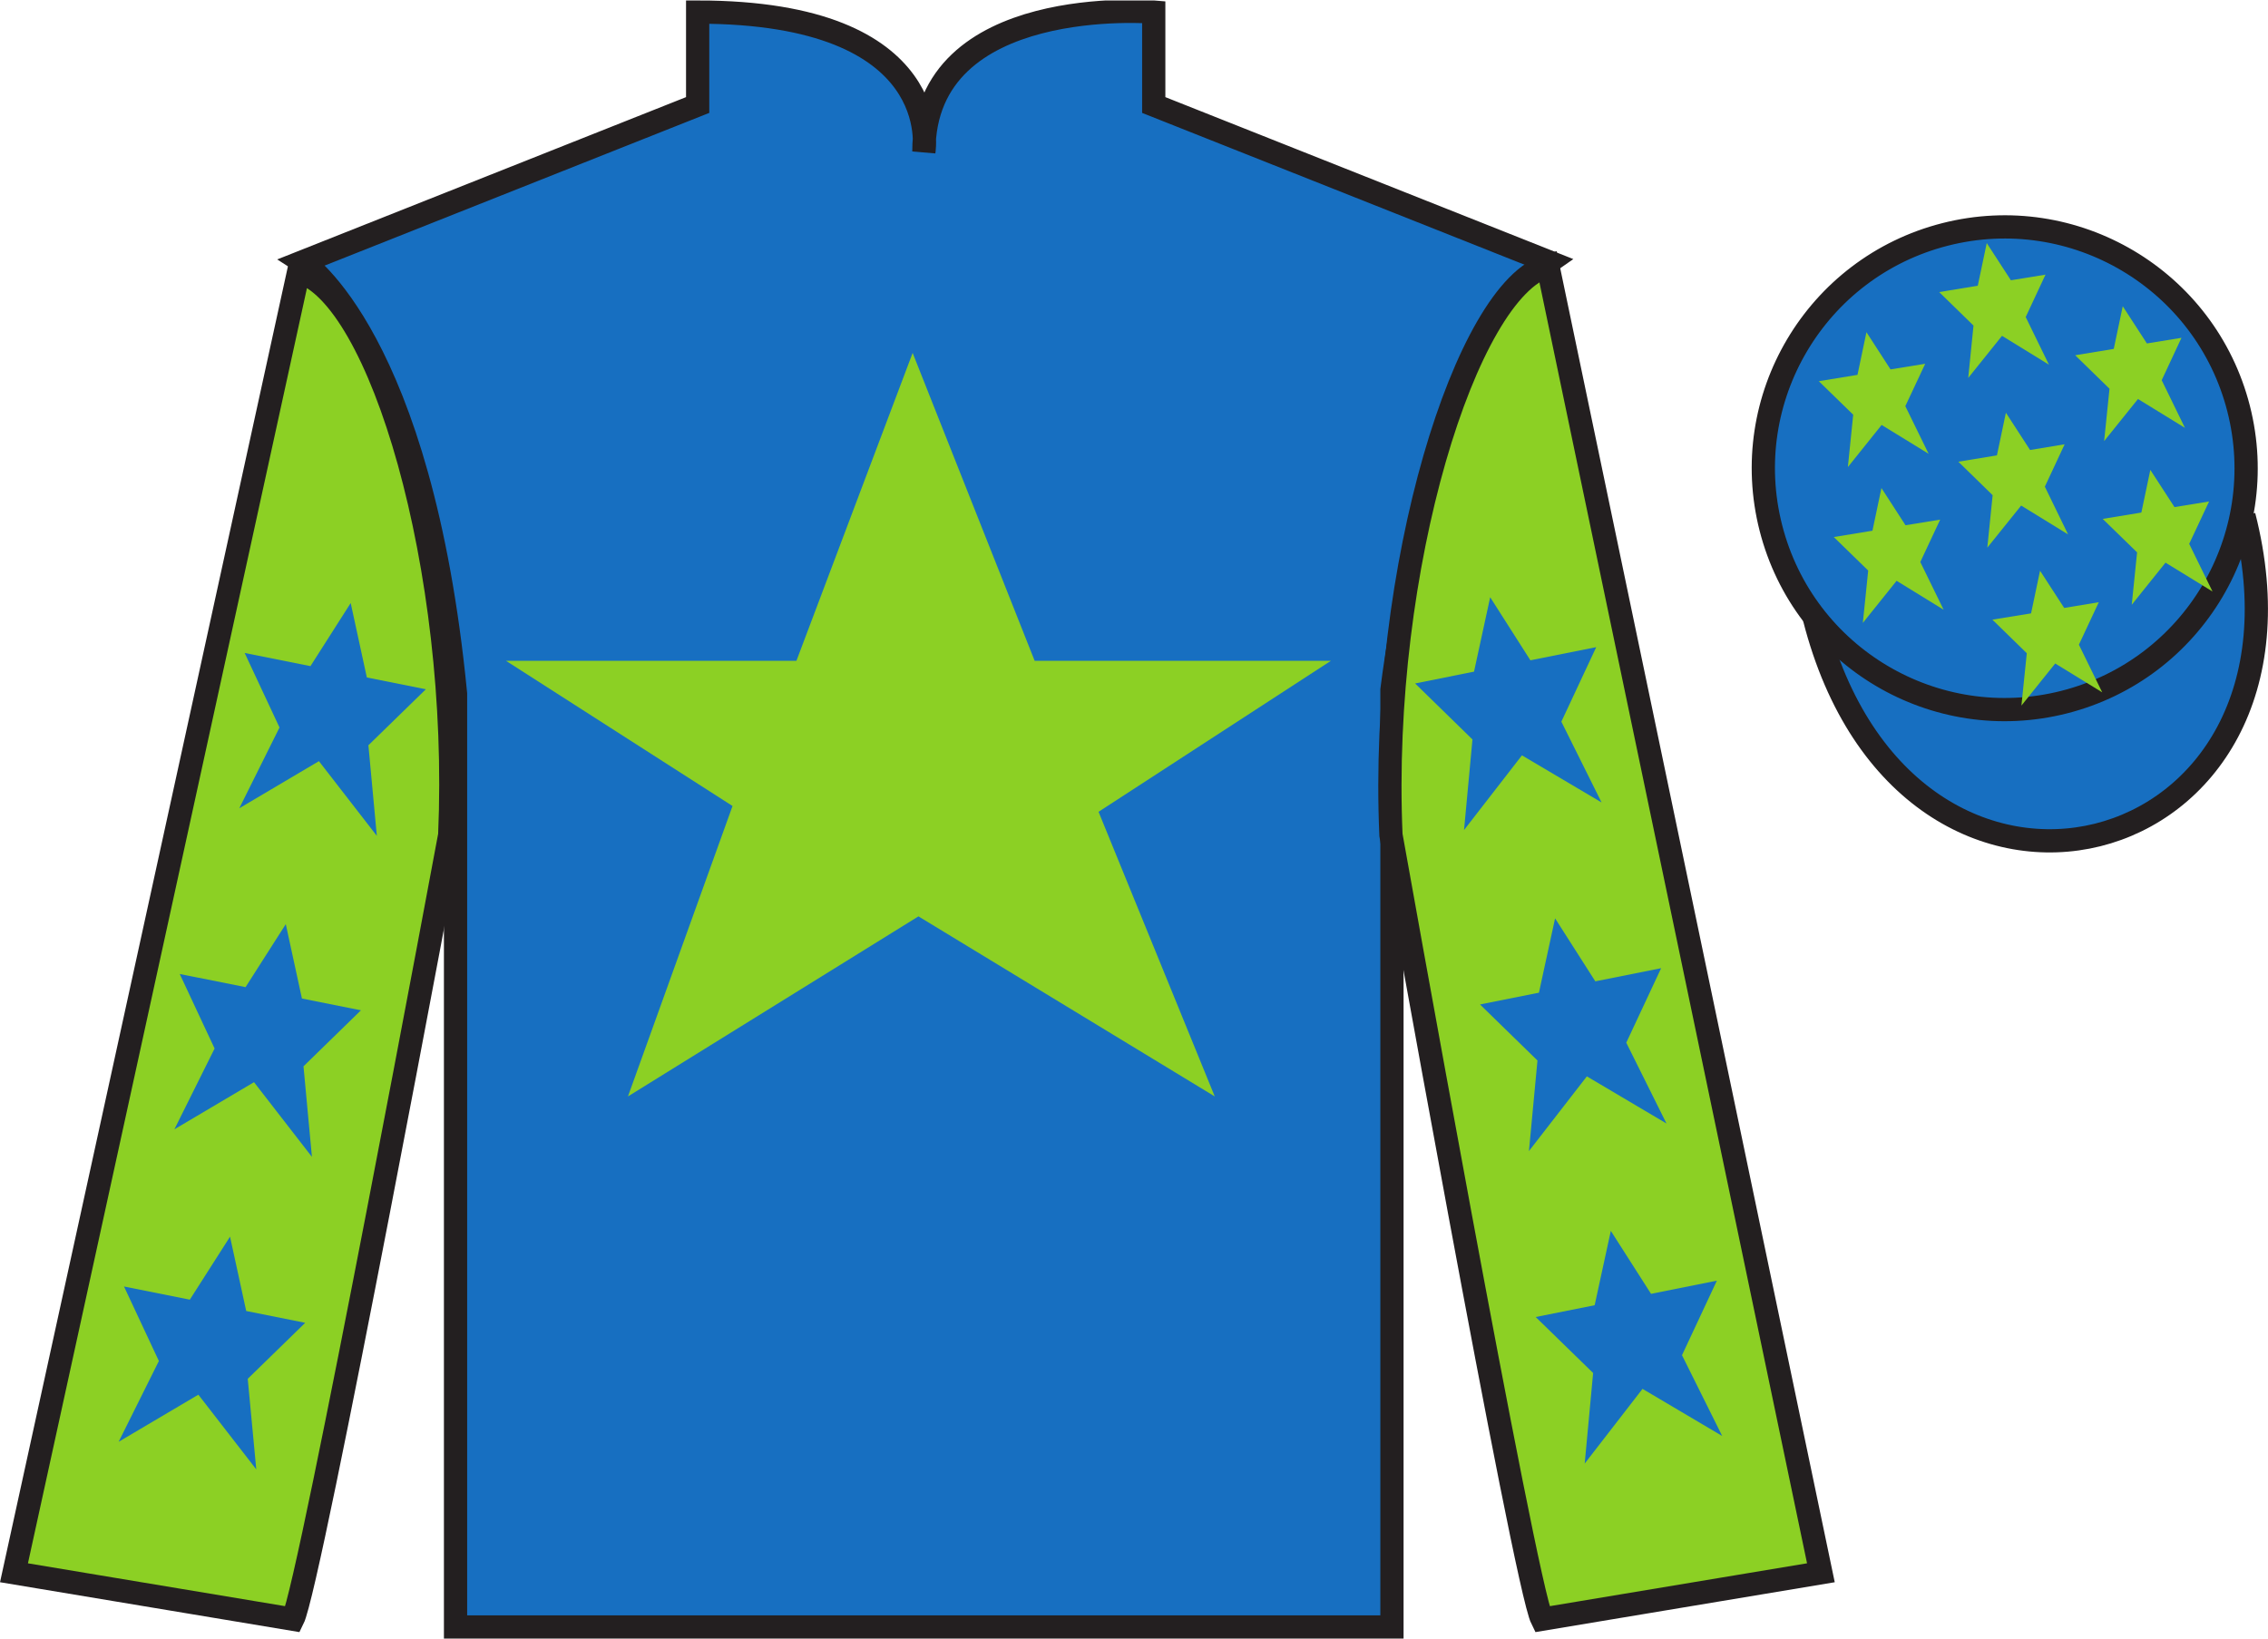 <?xml version="1.0" encoding="UTF-8"?>
<svg xmlns="http://www.w3.org/2000/svg" xmlns:xlink="http://www.w3.org/1999/xlink" width="97.59pt" height="70.52pt" viewBox="0 0 97.59 70.52" version="1.1">
<defs>
<clipPath id="clip1">
  <path d="M 0 70.52 L 97.59 70.52 L 97.59 0.02 L 0 0.02 L 0 70.52 Z M 0 70.52 "/>
</clipPath>
</defs>
<g id="surface0">
<g clip-path="url(#clip1)" clip-rule="nonzero">
<path style=" stroke:none;fill-rule:nonzero;fill:rgb(9.02%,43.529%,75.491%);fill-opacity:1;" d="M 13.02 11.27 C 13.02 11.27 18.102 14.52 19.602 29.855 C 19.602 29.855 19.602 44.855 19.602 70.02 L 59.895 70.02 L 59.895 29.688 C 59.895 29.688 61.684 14.688 66.645 11.27 L 49.645 4.52 L 49.645 0.52 C 49.645 0.52 39.754 -0.312 39.754 6.52 C 39.754 6.52 40.77 0.52 30.02 0.52 L 30.02 4.52 L 13.02 11.27 "/>
<path style="fill:none;stroke-width:10;stroke-linecap:butt;stroke-linejoin:miter;stroke:rgb(13.73%,12.16%,12.549%);stroke-opacity:1;stroke-miterlimit:4;" d="M 130.195 592.505 C 130.195 592.505 181.016 560.005 196.016 406.645 C 196.016 406.645 196.016 256.645 196.016 5.005 L 598.945 5.005 L 598.945 408.325 C 598.945 408.325 616.836 558.325 666.445 592.505 L 496.445 660.005 L 496.445 700.005 C 496.445 700.005 397.539 708.325 397.539 640.005 C 397.539 640.005 407.695 700.005 300.195 700.005 L 300.195 660.005 L 130.195 592.505 Z M 130.195 592.505 " transform="matrix(0.1,0,0,-0.1,0,70.52)"/>
<path style=" stroke:none;fill-rule:nonzero;fill:rgb(55.001%,81.491%,14.116%);fill-opacity:1;" d="M 12.602 69.688 C 13.352 68.188 19.352 35.938 19.352 35.938 C 19.852 24.438 16.352 12.688 12.852 11.688 L 0.602 67.688 L 12.602 69.688 "/>
<path style="fill:none;stroke-width:10;stroke-linecap:butt;stroke-linejoin:miter;stroke:rgb(13.73%,12.16%,12.549%);stroke-opacity:1;stroke-miterlimit:4;" d="M 126.016 8.325 C 133.516 23.325 193.516 345.825 193.516 345.825 C 198.516 460.825 163.516 578.325 128.516 588.325 L 6.016 28.325 L 126.016 8.325 Z M 126.016 8.325 " transform="matrix(0.1,0,0,-0.1,0,70.52)"/>
<path style=" stroke:none;fill-rule:nonzero;fill:rgb(55.001%,81.491%,14.116%);fill-opacity:1;" d="M 78.352 67.688 L 66.602 11.438 C 63.102 12.438 59.352 24.438 59.852 35.938 C 59.852 35.938 65.602 68.188 66.352 69.688 L 78.352 67.688 "/>
<path style="fill:none;stroke-width:10;stroke-linecap:butt;stroke-linejoin:miter;stroke:rgb(13.73%,12.16%,12.549%);stroke-opacity:1;stroke-miterlimit:4;" d="M 783.516 28.325 L 666.016 590.825 C 631.016 580.825 593.516 460.825 598.516 345.825 C 598.516 345.825 656.016 23.325 663.516 8.325 L 783.516 28.325 Z M 783.516 28.325 " transform="matrix(0.1,0,0,-0.1,0,70.52)"/>
<path style="fill-rule:nonzero;fill:rgb(9.02%,43.529%,75.491%);fill-opacity:1;stroke-width:10;stroke-linecap:butt;stroke-linejoin:miter;stroke:rgb(13.73%,12.16%,12.549%);stroke-opacity:1;stroke-miterlimit:4;" d="M 780.703 439.223 C 820.391 283.598 1004.336 331.177 965.547 483.208 " transform="matrix(0.1,0,0,-0.1,0,70.52)"/>
<path style=" stroke:none;fill-rule:nonzero;fill:rgb(55.001%,81.491%,14.116%);fill-opacity:1;" d="M 39.27 15.188 L 34.27 28.438 L 21.77 28.438 L 31.52 34.688 L 27.02 47.188 L 39.52 39.438 L 52.27 47.188 L 47.27 34.938 L 57.27 28.438 L 44.52 28.438 L 39.27 15.188 "/>
<path style=" stroke:none;fill-rule:nonzero;fill:rgb(9.02%,43.529%,75.491%);fill-opacity:1;" d="M 88.828 30.215 C 94.387 28.797 97.742 23.141 96.324 17.582 C 94.906 12.027 89.25 8.672 83.691 10.09 C 78.137 11.508 74.781 17.16 76.199 22.719 C 77.617 28.277 83.27 31.633 88.828 30.215 "/>
<path style="fill:none;stroke-width:10;stroke-linecap:butt;stroke-linejoin:miter;stroke:rgb(13.73%,12.16%,12.549%);stroke-opacity:1;stroke-miterlimit:4;" d="M 888.281 403.052 C 943.867 417.231 977.422 473.794 963.242 529.38 C 949.062 584.927 892.5 618.481 836.914 604.302 C 781.367 590.122 747.812 533.598 761.992 478.012 C 776.172 422.427 832.695 388.872 888.281 403.052 Z M 888.281 403.052 " transform="matrix(0.1,0,0,-0.1,0,70.52)"/>
<path style=" stroke:none;fill-rule:nonzero;fill:rgb(9.02%,43.529%,75.491%);fill-opacity:1;" d="M 12.297 39.773 L 10.566 42.484 L 7.734 41.918 L 9.234 45.125 L 7.504 48.602 L 10.93 46.574 L 13.422 49.789 L 13.059 45.891 L 15.531 43.48 L 12.992 42.973 L 12.297 39.773 "/>
<path style=" stroke:none;fill-rule:nonzero;fill:rgb(9.02%,43.529%,75.491%);fill-opacity:1;" d="M 9.898 53.223 L 8.168 55.934 L 5.336 55.367 L 6.836 58.574 L 5.105 62.051 L 8.535 60.023 L 11.027 63.238 L 10.66 59.34 L 13.133 56.93 L 10.594 56.422 L 9.898 53.223 "/>
<path style=" stroke:none;fill-rule:nonzero;fill:rgb(9.02%,43.529%,75.491%);fill-opacity:1;" d="M 15.09 25.953 L 13.359 28.668 L 10.527 28.102 L 12.027 31.309 L 10.297 34.785 L 13.723 32.758 L 16.215 35.973 L 15.852 32.074 L 18.324 29.664 L 15.785 29.156 L 15.09 25.953 "/>
<path style=" stroke:none;fill-rule:nonzero;fill:rgb(9.02%,43.529%,75.491%);fill-opacity:1;" d="M 66.914 39.523 L 68.645 42.234 L 71.477 41.668 L 69.977 44.875 L 71.707 48.352 L 68.281 46.324 L 65.789 49.539 L 66.156 45.641 L 63.684 43.23 L 66.219 42.723 L 66.914 39.523 "/>
<path style=" stroke:none;fill-rule:nonzero;fill:rgb(9.02%,43.529%,75.491%);fill-opacity:1;" d="M 69.312 52.973 L 71.043 55.684 L 73.875 55.117 L 72.375 58.324 L 74.105 61.801 L 70.676 59.773 L 68.188 62.988 L 68.551 59.09 L 66.078 56.68 L 68.617 56.172 L 69.312 52.973 "/>
<path style=" stroke:none;fill-rule:nonzero;fill:rgb(9.02%,43.529%,75.491%);fill-opacity:1;" d="M 64.121 25.703 L 65.852 28.418 L 68.684 27.852 L 67.184 31.059 L 68.914 34.535 L 65.488 32.508 L 62.996 35.723 L 63.359 31.824 L 60.891 29.414 L 63.426 28.906 L 64.121 25.703 "/>
<path style=" stroke:none;fill-rule:nonzero;fill:rgb(55.001%,81.491%,14.116%);fill-opacity:1;" d="M 87.781 24.562 L 87.395 26.398 L 85.73 26.668 L 87.211 28.113 L 86.98 30.367 L 88.434 28.555 L 90.457 29.797 L 89.453 27.746 L 90.309 25.918 L 88.82 26.164 L 87.781 24.562 "/>
<path style=" stroke:none;fill-rule:nonzero;fill:rgb(55.001%,81.491%,14.116%);fill-opacity:1;" d="M 91.34 13.18 L 90.953 15.016 L 89.293 15.289 L 90.77 16.73 L 90.539 18.984 L 91.996 17.172 L 94.016 18.414 L 93.016 16.363 L 93.867 14.539 L 92.379 14.781 L 91.34 13.18 "/>
<path style=" stroke:none;fill-rule:nonzero;fill:rgb(55.001%,81.491%,14.116%);fill-opacity:1;" d="M 92.527 20.223 L 92.141 22.059 L 90.477 22.332 L 91.957 23.773 L 91.727 26.027 L 93.18 24.215 L 95.203 25.457 L 94.199 23.406 L 95.055 21.582 L 93.566 21.824 L 92.527 20.223 "/>
<path style=" stroke:none;fill-rule:nonzero;fill:rgb(55.001%,81.491%,14.116%);fill-opacity:1;" d="M 80.312 14.297 L 79.926 16.133 L 78.262 16.406 L 79.742 17.848 L 79.512 20.102 L 80.965 18.289 L 82.988 19.531 L 81.984 17.48 L 82.84 15.656 L 81.348 15.898 L 80.312 14.297 "/>
<path style=" stroke:none;fill-rule:nonzero;fill:rgb(55.001%,81.491%,14.116%);fill-opacity:1;" d="M 86.312 17.762 L 85.926 19.598 L 84.266 19.871 L 85.742 21.312 L 85.512 23.57 L 86.969 21.758 L 88.988 23 L 87.988 20.945 L 88.84 19.121 L 87.352 19.367 L 86.312 17.762 "/>
<path style=" stroke:none;fill-rule:nonzero;fill:rgb(55.001%,81.491%,14.116%);fill-opacity:1;" d="M 80.957 21.004 L 80.57 22.84 L 78.906 23.113 L 80.387 24.555 L 80.156 26.809 L 81.609 24.996 L 83.633 26.242 L 82.629 24.188 L 83.484 22.363 L 81.992 22.605 L 80.957 21.004 "/>
<path style=" stroke:none;fill-rule:nonzero;fill:rgb(55.001%,81.491%,14.116%);fill-opacity:1;" d="M 85.488 10.461 L 85.102 12.297 L 83.441 12.57 L 84.918 14.012 L 84.691 16.266 L 86.145 14.453 L 88.164 15.695 L 87.164 13.645 L 88.016 11.82 L 86.527 12.062 L 85.488 10.461 "/>
</g>
</g>
</svg>
